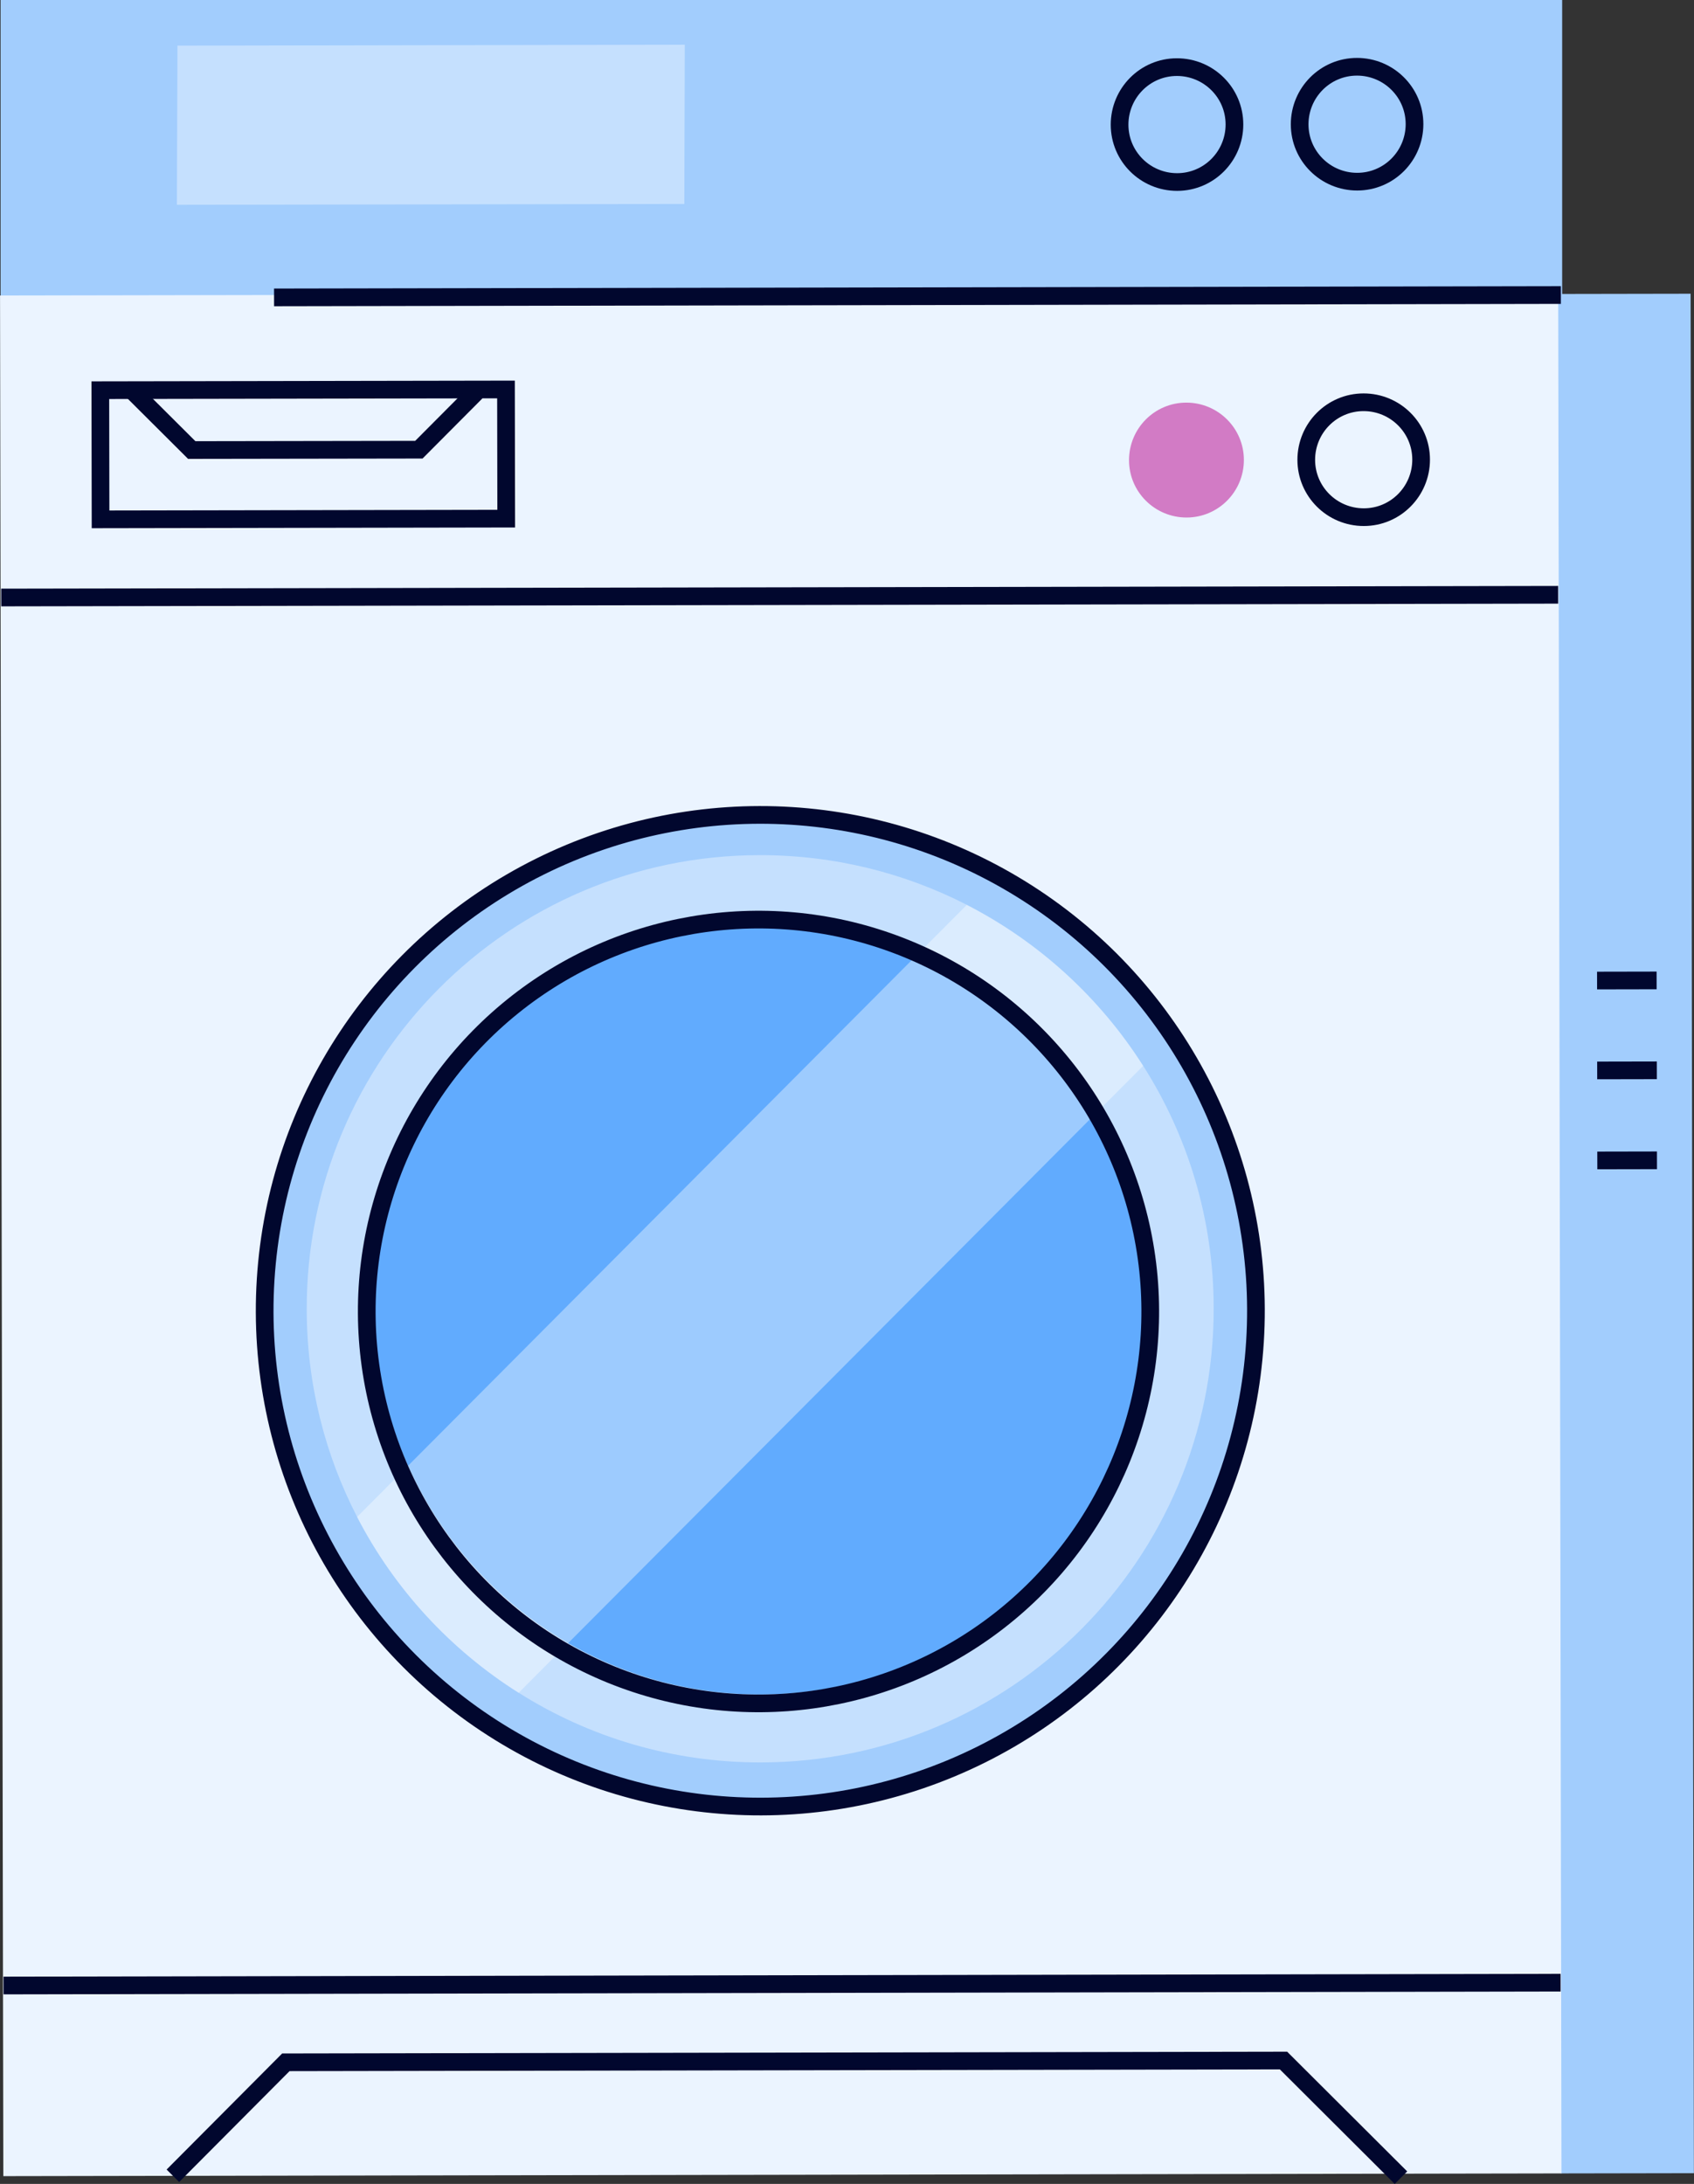 <?xml version="1.0" encoding="UTF-8"?><svg id="Layer_1" xmlns="http://www.w3.org/2000/svg" viewBox="0 0 143.65 185.13"><rect x="0" y="0" width="143.65" height="185.13" fill="#333333" stroke="none"/><defs><style>.cls-1{fill:#0078fd;}.cls-1,.cls-2{stroke:#01072e;stroke-miterlimit:10;stroke-width:1.5px;}.cls-3{fill:#fff;opacity:.38;}.cls-3,.cls-4,.cls-5,.cls-6{stroke-width:0px;}.cls-2{fill:none;}.cls-4{fill:#ebf4ff;}.cls-5{fill:#d27bc5;}.cls-6{fill:#a2cdfd;}</style></defs><rect class="cls-6" x=".05" width="132.42" height="25.96"/><rect class="cls-6" x="132.22" y="24.91" width="11.28" height="159.32" transform="translate(-.18 .24) rotate(-.1)"/><rect class="cls-4" x=".14" y="24.93" width="132.13" height="159.42" transform="translate(-.18 .12) rotate(-.1)"/><circle class="cls-1" cx="66.51" cy="110.11" r="37.14"/><line class="cls-2" x1=".1" y1="50.65" x2="132.13" y2="50.42"/><line class="cls-2" x1="23.24" y1="25.21" x2="132.36" y2="25.01"/><path class="cls-6" d="M64.41,78.25c18.03-.03,32.72,14.61,32.75,32.64.03,18.03-14.61,32.72-32.64,32.75-18.03.03-32.72-14.61-32.75-32.64-.03-18.03,14.61-32.72,32.64-32.75M64.39,68.79c-23.28.04-42.12,18.95-42.08,42.23.04,23.28,18.95,42.12,42.23,42.08,23.28-.04,42.12-18.95,42.08-42.23-.04-23.28-18.95-42.12-42.23-42.08h0Z"/><circle class="cls-2" cx="64.47" cy="111.11" r="42.03" transform="translate(-63.75 103.32) rotate(-56.4)"/><path class="cls-3" d="M102.92,110.88c.04,21.24-17.15,38.49-38.39,38.52-7.55.01-14.6-2.15-20.55-5.91-5.79-3.65-10.54-8.8-13.7-14.91-2.72-5.26-4.26-11.24-4.27-17.57-.04-21.24,17.15-38.49,38.39-38.52,6.33-.01,12.31,1.51,17.58,4.21,6.12,3.14,11.29,7.87,14.96,13.65,3.78,5.93,5.97,12.98,5.98,20.53Z"/><path class="cls-3" d="M96.94,90.35l-52.96,53.15c-5.79-3.65-10.54-8.8-13.7-14.91l51.7-51.88c6.12,3.14,11.29,7.87,14.96,13.65Z"/><circle class="cls-2" cx="64.32" cy="111.18" r="33.22" transform="translate(-14.67 9.89) rotate(-7.9)"/><line class="cls-2" x1=".3" y1="168.31" x2="132.34" y2="168.07"/><path class="cls-2" d="M120.51,38.96c0-2.69-2.19-4.86-4.88-4.86-2.69,0-4.86,2.19-4.86,4.88s2.19,4.86,4.88,4.86c2.69,0,4.86-2.19,4.86-4.88Z"/><path class="cls-2" d="M104.68,10.55c0-2.69-2.19-4.86-4.88-4.86-2.69,0-4.86,2.19-4.86,4.88,0,2.69,2.19,4.86,4.88,4.86,2.69,0,4.86-2.19,4.86-4.88Z"/><path class="cls-2" d="M119.95,10.52c0-2.69-2.19-4.86-4.88-4.86-2.69,0-4.86,2.19-4.86,4.88,0,2.69,2.19,4.86,4.88,4.86s4.86-2.19,4.86-4.88Z"/><path class="cls-5" d="M105.48,38.99c0-2.69-2.19-4.86-4.88-4.86-2.69,0-4.86,2.19-4.86,4.88,0,2.69,2.19,4.86,4.88,4.86,2.69,0,4.86-2.19,4.86-4.88Z"/><rect class="cls-2" x="8.52" y="33.04" width="34.4" height="10.95" transform="translate(-.07 .05) rotate(-.1)"/><polyline class="cls-2" points="11.16 33.07 16.26 38.15 35.52 38.12 40.38 33.24"/><polyline class="cls-2" points="14.66 184.44 24.24 174.82 108.84 174.67 118.8 184.6"/><line class="cls-2" x1="135.43" y1="83.12" x2="140.48" y2="83.11"/><line class="cls-2" x1="135.44" y1="90.74" x2="140.5" y2="90.73"/><line class="cls-2" x1="135.45" y1="98.37" x2="140.51" y2="98.36"/><polygon class="cls-3" points="58.03 17.29 15 17.36 15.05 3.87 58.07 3.79 58.03 17.29"/></svg>